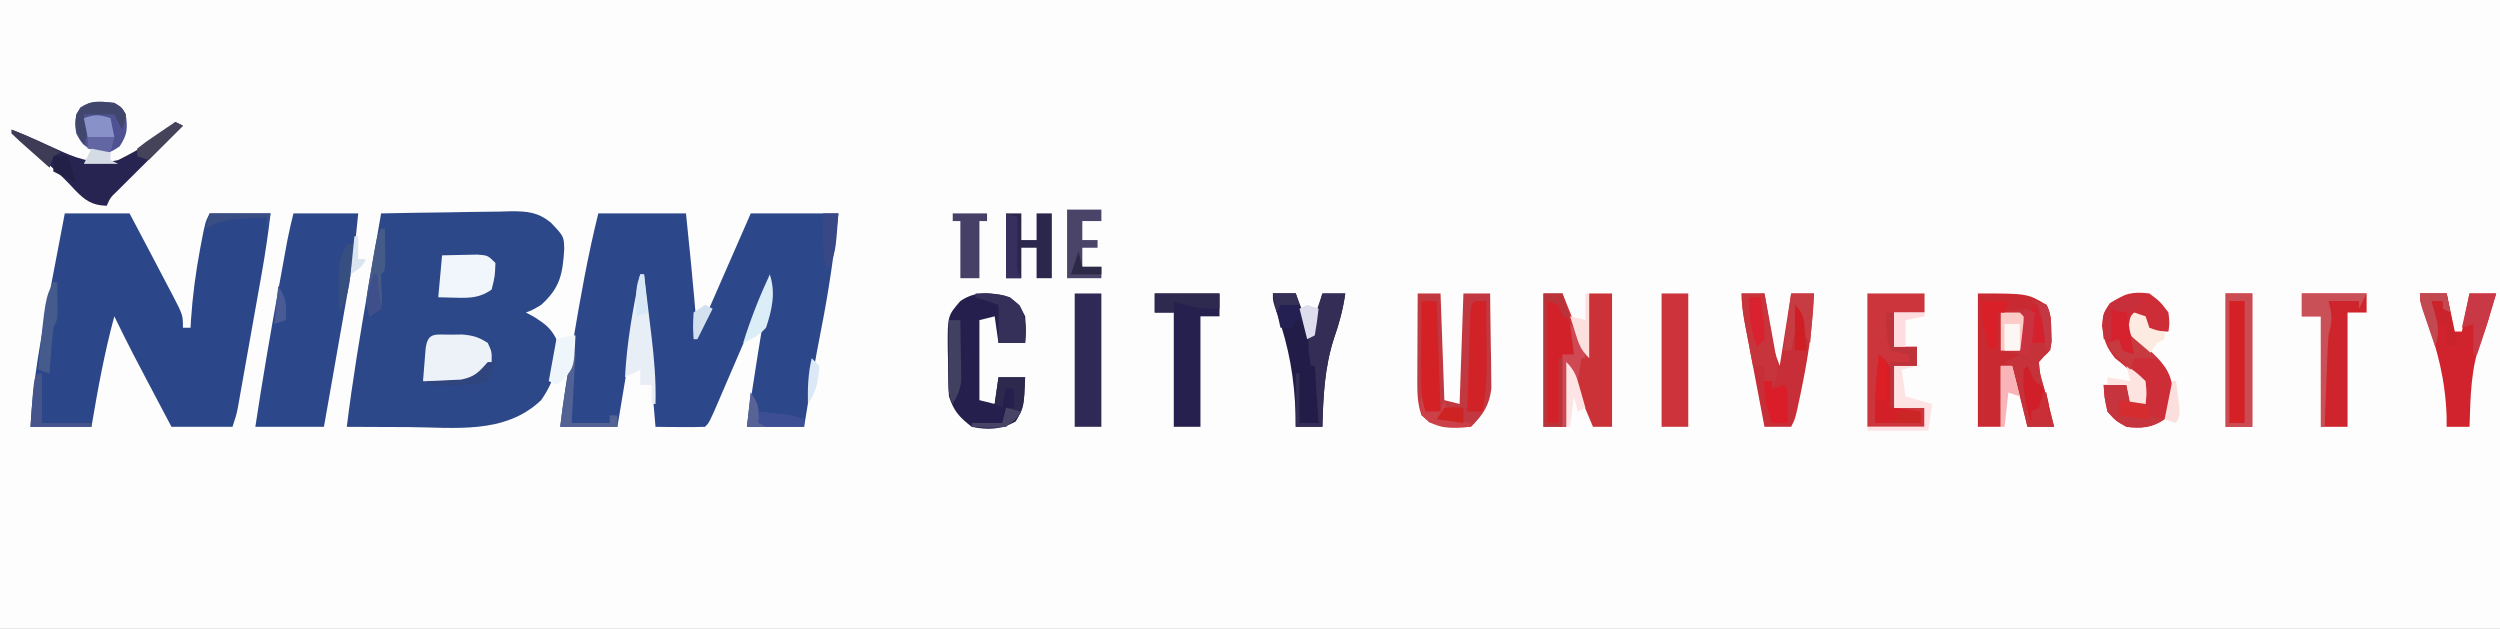 <?xml version="1.0" encoding="UTF-8"?>
<svg version="1.1" xmlns="http://www.w3.org/2000/svg" width="656" height="165">
<rect width="100%" height="100%" fill="#808080" stroke="none"/>
<path d="M0 0 C216.48 0 432.96 0 656 0 C656 54.45 656 108.9 656 165 C439.52 165 223.04 165 0 165 C0 110.55 0 56.1 0 0 Z " fill="#FEFDFD" transform="translate(0,0)"/>
<path d="M0 0 C7.59 0 15.18 0 23 0 C23.309 3.053 23.619 6.105 23.938 9.25 C24.033 10.185 24.128 11.12 24.226 12.083 C24.894 18.719 25.446 25.351 26 32 C30.62 21.44 35.24 10.88 40 0 C47.59 0 55.18 0 63 0 C61.941 10.153 60.516 20.069 58.541 30.082 C56.843 38.692 55.396 47.336 54 56 C49.05 56 44.1 56 39 56 C40.733 43.288 42.858 30.649 45 18 C44.521 19.116 44.041 20.231 43.547 21.381 C41.773 25.506 39.997 29.63 38.219 33.753 C37.449 35.541 36.68 37.328 35.911 39.116 C34.809 41.681 33.704 44.245 32.598 46.809 C32.253 47.613 31.908 48.417 31.553 49.245 C29.114 54.886 29.114 54.886 28 56 C25.814 56.073 23.625 56.084 21.438 56.062 C19.641 56.049 19.641 56.049 17.809 56.035 C16.882 56.024 15.955 56.012 15 56 C14.914 54.981 14.829 53.961 14.74 52.911 C14.422 49.135 14.099 45.359 13.773 41.583 C13.633 39.948 13.494 38.313 13.357 36.677 C13.16 34.329 12.957 31.981 12.754 29.633 C12.693 28.899 12.633 28.166 12.571 27.41 C12.278 23.58 12.278 23.58 11 20 C9.02 31.88 7.04 43.76 5 56 C0.05 56 -4.9 56 -10 56 C-9.237 49.464 -8.216 42.989 -7.125 36.5 C-6.948 35.444 -6.771 34.389 -6.588 33.301 C-4.699 22.114 -2.753 11.014 0 0 Z " fill="#2C488A" transform="translate(157,56)"/>
<path d="M0 0 C5.729 -0.124 11.457 -0.214 17.188 -0.275 C19.135 -0.3 21.083 -0.334 23.03 -0.377 C25.836 -0.438 28.64 -0.466 31.445 -0.488 C32.311 -0.514 33.177 -0.54 34.069 -0.566 C38.356 -0.568 41.133 -0.346 44.535 2.406 C47.978 6.029 47.978 6.029 48.055 9.391 C47.64 15.984 46.951 19.509 42 24 C39.688 25.375 39.688 25.375 38 26 C38.763 26.413 39.526 26.825 40.312 27.25 C43.098 29.064 44.488 30.056 46 33 C46.736 39.305 45.602 43.754 42 49 C32.412 58.109 19.248 56.132 6.938 56.062 C5.389 56.057 3.84 56.053 2.291 56.049 C-1.473 56.038 -5.236 56.021 -9 56 C-7.502 43.786 -5.476 31.685 -3.375 19.562 C-3.047 17.656 -2.718 15.749 -2.391 13.842 C-1.597 9.227 -0.799 4.614 0 0 Z " fill="#2C4889" transform="translate(100,56)"/>
<path d="M0 0 C5.61 0 11.22 0 17 0 C18.584 2.999 20.168 6 21.75 9 C22.193 9.839 22.637 10.678 23.094 11.543 C24.402 14.025 25.702 16.512 27 19 C27.403 19.761 27.806 20.521 28.221 21.305 C31 26.657 31 26.657 31 30 C31.66 30 32.32 30 33 30 C33.037 29.319 33.075 28.639 33.113 27.938 C33.539 21.662 34.339 15.55 35.5 9.375 C35.631 8.676 35.761 7.978 35.896 7.258 C36.865 2.271 36.865 2.271 38 0 C43.28 0 48.56 0 54 0 C53.37 5.309 52.604 10.569 51.66 15.832 C51.47 16.908 51.47 16.908 51.275 18.006 C50.873 20.275 50.468 22.544 50.062 24.812 C49.795 26.321 49.527 27.829 49.26 29.338 C48.625 32.918 47.985 36.497 47.344 40.076 C47.026 41.857 46.712 43.638 46.398 45.419 C46.224 46.399 46.05 47.378 45.871 48.387 C45.725 49.218 45.578 50.049 45.427 50.905 C45 53 45 53 44 56 C38.72 56 33.44 56 28 56 C17.043 35.277 17.043 35.277 13 27 C10.394 36.592 8.658 46.208 7 56 C1.72 56 -3.56 56 -9 56 C-8.422 44 -6.202 32.465 -3.938 20.688 C-3.556 18.675 -3.175 16.663 -2.795 14.65 C-1.871 9.766 -0.938 4.882 0 0 Z " fill="#2B4789" transform="translate(17,56)"/>
<path d="M0 0 C5.61 0 11.22 0 17 0 C16.367 7.091 15.399 14.032 14.152 21.039 C13.976 22.046 13.8 23.053 13.619 24.09 C13.062 27.269 12.5 30.447 11.938 33.625 C11.556 35.796 11.175 37.966 10.795 40.137 C9.867 45.425 8.935 50.713 8 56 C2.06 56 -3.88 56 -10 56 C-8.157 43.815 -6.08 31.686 -3.875 19.562 C-3.741 18.824 -3.607 18.085 -3.469 17.324 C-3.083 15.196 -2.694 13.069 -2.305 10.941 C-2.078 9.701 -1.851 8.46 -1.617 7.182 C-1.15 4.773 -0.595 2.381 0 0 Z " fill="#2C478A" transform="translate(77,56)"/>
<path d="M0 0 C13 0 13 0 18 3 C19.227 5.454 19.202 7.2 19.25 9.938 C19.276 10.813 19.302 11.688 19.328 12.59 C19 15 19 15 17.406 16.414 C16.942 16.937 16.478 17.461 16 18 C16.263 21.101 16.263 21.101 17.25 24.438 C17.691 26.137 17.691 26.137 18.141 27.871 C18.424 28.904 18.708 29.936 19 31 C19.337 32.332 19.672 33.665 20 35 C17.69 35 15.38 35 13 35 C11.68 29.72 10.36 24.44 9 19 C8.01 19 7.02 19 6 19 C6 24.28 6 29.56 6 35 C4.02 35 2.04 35 0 35 C0 23.45 0 11.9 0 0 Z " fill="#C92A32" transform="translate(519,77)"/>
<path d="M0 0 C1.65 0 3.3 0 5 0 C6.98 4.95 8.96 9.9 11 15 C11.33 10.05 11.66 5.1 12 0 C13.98 0 15.96 0 18 0 C18 11.55 18 23.1 18 35 C16.35 35 14.7 35 13 35 C12.186 33.063 11.374 31.125 10.562 29.188 C10.11 28.109 9.658 27.03 9.191 25.918 C8.396 23.97 7.665 21.996 7 20 C6.67 24.95 6.34 29.9 6 35 C4.02 35 2.04 35 0 35 C0 23.45 0 11.9 0 0 Z " fill="#CB3237" transform="translate(405,77)"/>
<path d="M0 0 C1.98 0 3.96 0 6 0 C6.33 9.24 6.66 18.48 7 28 C8.32 28.33 9.64 28.66 11 29 C11.33 19.43 11.66 9.86 12 0 C14.31 0 16.62 0 19 0 C19.087 4.562 19.14 9.125 19.188 13.688 C19.213 14.981 19.238 16.275 19.264 17.607 C19.273 18.855 19.283 20.102 19.293 21.387 C19.309 22.534 19.324 23.68 19.341 24.862 C18.857 29.319 17.124 31.876 14 35 C8.712 35.433 5.272 35.495 1 32 C-0.139 28.582 -0.113 25.965 -0.098 22.363 C-0.094 21.065 -0.091 19.766 -0.088 18.428 C-0.08 17.056 -0.071 15.684 -0.062 14.312 C-0.057 12.929 -0.053 11.546 -0.049 10.162 C-0.037 6.775 -0.021 3.387 0 0 Z " fill="#C23840" transform="translate(372,77)"/>
<path d="M0 0 C2.562 2.125 2.562 2.125 4 5 C4.25 8.812 4.25 8.812 4 12 C1.69 12 -0.62 12 -3 12 C-3.33 9.69 -3.66 7.38 -4 5 C-5.32 5.33 -6.64 5.66 -8 6 C-8 12.93 -8 19.86 -8 27 C-6.68 27.33 -5.36 27.66 -4 28 C-3.67 25.69 -3.34 23.38 -3 21 C-0.69 21 1.62 21 4 21 C3.664 28.866 3.664 28.866 1.5 32.562 C-2.287 34.74 -5.746 34.895 -10 34 C-13.282 31.47 -14.692 29.923 -16 26 C-16.253 22.713 -16.231 19.421 -16.25 16.125 C-16.271 15.227 -16.291 14.328 -16.312 13.402 C-16.363 4.863 -16.363 4.863 -13 1 C-8.867 -1.854 -4.667 -1.31 0 0 Z " fill="#241F4D" transform="translate(265,78)"/>
<path d="M0 0 C2.875 2.188 2.875 2.188 5 5 C5.312 7.812 5.312 7.812 5 10 C3.35 10 1.7 10 0 10 C-0.66 8.68 -1.32 7.36 -2 6 C-2.66 6 -3.32 6 -4 6 C-4.372 8.321 -4.372 8.321 -4 11 C-2.068 13.236 -2.068 13.236 0.438 15.25 C4.463 19.042 6.022 21.446 6.293 26.957 C5.953 29.329 5.236 30.955 4 33 C0.777 35.302 -2.12 35.475 -6 35 C-8.812 33.438 -8.812 33.438 -11 31 C-11.812 27.25 -11.812 27.25 -12 24 C-10.02 24 -8.04 24 -6 24 C-5.67 25.65 -5.34 27.3 -5 29 C-3.68 29 -2.36 29 -1 29 C-2.202 22.869 -3.951 20.916 -9 17 C-11.383 13.982 -11.965 12.283 -12.438 8.438 C-12 5 -12 5 -10.125 2.625 C-6.619 -0.056 -4.426 -0.521 0 0 Z " fill="#CD2D37" transform="translate(564,77)"/>
<path d="M0 0 C1.98 0 3.96 0 6 0 C6.205 1.204 6.41 2.408 6.621 3.648 C6.893 5.224 7.165 6.8 7.438 8.375 C7.572 9.169 7.707 9.963 7.846 10.781 C8.514 15.014 8.514 15.014 10 19 C10.99 12.73 11.98 6.46 13 0 C14.98 0 16.96 0 19 0 C18.705 8.074 17.594 15.779 16 23.688 C15.822 24.573 15.644 25.458 15.46 26.37 C14.143 32.714 14.143 32.714 13 35 C10.69 35 8.38 35 6 35 C5.142 30.498 4.288 25.996 3.437 21.493 C3.146 19.961 2.855 18.43 2.563 16.898 C2.144 14.697 1.728 12.495 1.312 10.293 C1.116 9.266 1.116 9.266 0.915 8.219 C0.391 5.425 0 2.851 0 0 Z " fill="#C72E37" transform="translate(457,77)"/>
<path d="M0 0 C4.95 0 9.9 0 15 0 C15 1.65 15 3.3 15 5 C12.36 5 9.72 5 7 5 C7 7.97 7 10.94 7 14 C8.98 14 10.96 14 13 14 C13 15.65 13 17.3 13 19 C11.02 19 9.04 19 7 19 C7 22.63 7 26.26 7 30 C9.64 30 12.28 30 15 30 C15 31.65 15 33.3 15 35 C10.05 35 5.1 35 0 35 C0 23.45 0 11.9 0 0 Z " fill="#CD353D" transform="translate(490,77)"/>
<path d="M0 0 C1.98 0 3.96 0 6 0 C6.48 1.271 6.959 2.541 7.438 3.812 C7.838 4.874 7.838 4.874 8.246 5.957 C8.862 7.627 9.437 9.312 10 11 C10.99 7.37 11.98 3.74 13 0 C14.98 0 16.96 0 19 0 C18.405 4.178 17.404 7.902 16 11.875 C13.552 19.546 13.205 27.015 13 35 C10.69 35 8.38 35 6 35 C5.986 33.958 5.972 32.917 5.957 31.844 C5.687 22.308 4.218 14.098 1.059 5.098 C0 2 0 2 0 0 Z " fill="#221D48" transform="translate(334,77)"/>
<path d="M0 0 C2.31 0 4.62 0 7 0 C7.66 3.3 8.32 6.6 9 10 C9.66 10 10.32 10 11 10 C11.66 6.7 12.32 3.4 13 0 C15.31 0 17.62 0 20 0 C19.564 1.48 19.126 2.959 18.688 4.438 C18.416 5.362 18.144 6.286 17.863 7.238 C17.351 8.878 16.799 10.508 16.168 12.105 C13.268 19.491 13.279 27.161 13 35 C11.02 35 9.04 35 7 35 C6.997 34.126 6.995 33.252 6.992 32.352 C6.689 22.71 4.575 14.651 1.277 5.605 C0 2 0 2 0 0 Z " fill="#D0232D" transform="translate(635,77)"/>
<path d="M0 0 C5.61 0 11.22 0 17 0 C17 1.65 17 3.3 17 5 C15.35 5 13.7 5 12 5 C12 14.9 12 24.8 12 35 C9.69 35 7.38 35 5 35 C5 25.43 5 15.86 5 6 C3.35 6 1.7 6 0 6 C0 4.02 0 2.04 0 0 Z " fill="#CE242B" transform="translate(604,77)"/>
<path d="M0 0 C5.61 0 11.22 0 17 0 C17 1.98 17 3.96 17 6 C15.35 6 13.7 6 12 6 C12 15.57 12 25.14 12 35 C9.69 35 7.38 35 5 35 C5 25.1 5 15.2 5 5 C3.35 5 1.7 5 0 5 C0 3.35 0 1.7 0 0 Z " fill="#26204E" transform="translate(303,77)"/>
<path d="M0 0 C1.938 0.375 1.938 0.375 4 1 C5.227 3.454 5.202 5.2 5.25 7.938 C5.289 9.25 5.289 9.25 5.328 10.59 C5 13 5 13 3.406 14.414 C2.942 14.937 2.478 15.461 2 16 C2.263 19.101 2.263 19.101 3.25 22.438 C3.544 23.571 3.838 24.704 4.141 25.871 C4.566 27.42 4.566 27.42 5 29 C5.337 30.332 5.672 31.665 6 33 C3.69 33 1.38 33 -1 33 C-1.266 31.857 -1.531 30.713 -1.805 29.535 C-2.161 28.044 -2.518 26.553 -2.875 25.062 C-3.049 24.308 -3.223 23.553 -3.402 22.775 C-3.872 20.834 -4.43 18.915 -5 17 C-5.66 16.67 -6.32 16.34 -7 16 C-5.68 15.34 -4.36 14.68 -3 14 C-4.65 13.67 -6.3 13.34 -8 13 C-8 9.7 -8 6.4 -8 3 C-1.25 1.875 -1.25 1.875 1 3 C0.67 5.64 0.34 8.28 0 11 C1.32 11 2.64 11 4 11 C3.505 9.639 3.505 9.639 3 8.25 C2 5 2 5 2 1 C1.34 0.67 0.68 0.34 0 0 Z " fill="#C53239" transform="translate(533,79)"/>
<path d="M0 0 C2.31 0 4.62 0 7 0 C7 11.55 7 23.1 7 35 C4.69 35 2.38 35 0 35 C0 23.45 0 11.9 0 0 Z " fill="#CC333A" transform="translate(436,77)"/>
<path d="M0 0 C2.31 0 4.62 0 7 0 C7 11.55 7 23.1 7 35 C4.69 35 2.38 35 0 35 C0 23.45 0 11.9 0 0 Z " fill="#D52025" transform="translate(584,77)"/>
<path d="M0 0 C2.31 0 4.62 0 7 0 C7 11.55 7 23.1 7 35 C4.69 35 2.38 35 0 35 C0 23.45 0 11.9 0 0 Z " fill="#2F2A55" transform="translate(282,77)"/>
<path d="M0 0 C0.66 0.33 1.32 0.66 2 1 C1.145 1.848 1.145 1.848 0.272 2.712 C-2.301 5.264 -4.869 7.819 -7.438 10.375 C-8.335 11.264 -9.233 12.154 -10.158 13.07 C-11.012 13.921 -11.866 14.772 -12.746 15.648 C-13.537 16.434 -14.328 17.219 -15.142 18.029 C-17.054 19.867 -17.054 19.867 -18 22 C-21.895 21.882 -23.698 20.556 -26.312 17.875 C-26.904 17.246 -27.496 16.617 -28.105 15.969 C-30.023 13.976 -32.027 12.177 -34.125 10.375 C-37.227 7.701 -40.15 4.939 -43 2 C-38.424 3.789 -33.983 5.82 -29.523 7.879 C-24.639 10.049 -20.274 11.174 -15 10 C-9.87 7.475 -4.049 4.049 0 0 Z " fill="#272451" transform="translate(46,32)"/>
<path d="M0 0 C1.448 -0.021 1.448 -0.021 2.926 -0.043 C5.74 0.192 7.346 0.637 9.688 2.188 C10.75 4.5 10.75 4.5 10.688 7.188 C9.043 10.034 8.563 10.847 5.688 12.188 C1.323 12.61 -2.942 12.475 -7.312 12.188 C-7.172 10.375 -7.025 8.562 -6.875 6.75 C-6.794 5.741 -6.713 4.731 -6.629 3.691 C-6.065 -0.775 -4.078 0.027 0 0 Z " fill="#ECF2F8" transform="translate(118.312,87.812)"/>
<path d="M0 0 C1.98 0 3.96 0 6 0 C6.506 2.707 7.005 5.416 7.5 8.125 C7.643 8.886 7.786 9.646 7.934 10.43 C9.888 21.224 9.888 21.224 8 25 C8.99 24.67 9.98 24.34 11 24 C12 25 12 25 12.098 27.066 C12.086 27.89 12.074 28.714 12.062 29.562 C12.053 30.389 12.044 31.215 12.035 32.066 C12.024 32.704 12.012 33.343 12 34 C10.68 34 9.36 34 8 34 C5.896 28.871 5.782 24.439 6 19 C5.01 19 4.02 19 3 19 C2.497 16.396 1.997 13.792 1.5 11.188 C1.357 10.45 1.214 9.712 1.066 8.951 C0.491 5.922 0 3.091 0 0 Z " fill="#C7343B" transform="translate(457,77)"/>
<path d="M0 0 C1.958 -0.054 3.916 -0.093 5.875 -0.125 C7.511 -0.16 7.511 -0.16 9.18 -0.195 C12 0 12 0 14 2 C13.875 5.5 13.875 5.5 13 9 C9.965 11.129 7.386 11.221 3.75 11.125 C2.183 11.084 0.615 11.043 -1 11 C-0.67 7.37 -0.34 3.74 0 0 Z " fill="#F0F6FB" transform="translate(116,67)"/>
<path d="M0 0 C1.32 0 2.64 0 4 0 C4 2.31 4 4.62 4 7 C5.32 7 6.64 7 8 7 C8 4.69 8 2.38 8 0 C9.32 0 10.64 0 12 0 C12 5.61 12 11.22 12 17 C10.68 17 9.36 17 8 17 C8 14.36 8 11.72 8 9 C6.68 9 5.36 9 4 9 C4 11.64 4 14.28 4 17 C2.68 17 1.36 17 0 17 C0 11.39 0 5.78 0 0 Z " fill="#2A264C" transform="translate(264,56)"/>
<path d="M0 0 C1.98 0 3.96 0 6 0 C5.405 4.178 4.404 7.902 3 11.875 C0.552 19.546 0.205 27.015 0 35 C-2.31 35 -4.62 35 -7 35 C-7 30.38 -7 25.76 -7 21 C-6.67 21 -6.34 21 -6 21 C-6 25.29 -6 29.58 -6 34 C-4.35 34 -2.7 34 -1 34 C-1.33 29.05 -1.66 24.1 -2 19 C-2.33 19 -2.66 19 -3 19 C-4.019 13.906 -3.943 10.806 -2 6 C-1.629 4.886 -1.258 3.772 -0.875 2.625 C-0.442 1.326 -0.442 1.326 0 0 Z " fill="#342D56" transform="translate(347,77)"/>
<path d="M0 0 C1.938 1.125 1.938 1.125 3 3 C3.544 6.653 3.438 8.343 1.375 11.438 C-1 13 -1 13 -4.062 13 C-7.423 11.856 -8.425 11.151 -10 8 C-10.416 5.155 -10.397 3.677 -8.938 1.188 C-5.906 -0.67 -3.466 -0.371 0 0 Z " fill="#4E5292" transform="translate(30,27)"/>
<path d="M0 0 C1.32 0.33 2.64 0.66 4 1 C5.047 2.926 5.047 2.926 5.75 5.312 C5.992 6.092 6.235 6.872 6.484 7.676 C7 10 7 10 7 14 C6.01 14.33 5.02 14.66 4 15 C3.67 20.61 3.34 26.22 3 32 C2.01 32 1.02 32 0 32 C0 21.44 0 10.88 0 0 Z " fill="#D22129" transform="translate(406,79)"/>
<path d="M0 0 C0.33 0 0.66 0 1 0 C1.508 4.166 2.005 8.333 2.5 12.5 C2.643 13.673 2.786 14.846 2.934 16.055 C3.645 22.082 4.18 27.931 4 34 C3.67 34 3.34 34 3 34 C3 32.35 3 30.7 3 29 C2.01 29 1.02 29 0 29 C0 27.68 0 26.36 0 25 C-1.98 25.99 -1.98 25.99 -4 27 C-3.501 17.767 -1.958 9.015 0 0 Z " fill="#E8EEF6" transform="translate(168,72)"/>
<path d="M0 0 C1.65 0 3.3 0 5 0 C5.66 2.31 6.32 4.62 7 7 C5 6 5 6 4 3 C3.01 2.67 2.02 2.34 1 2 C1 12.56 1 23.12 1 34 C1.99 34 2.98 34 4 34 C4 28.39 4 22.78 4 17 C5.32 16.67 6.64 16.34 8 16 C7.67 13.36 7.34 10.72 7 8 C9.503 10.938 10.469 13.179 11 17 C10.67 17 10.34 17 10 17 C9.67 18.98 9.34 20.96 9 23 C8.34 22.01 7.68 21.02 7 20 C6.67 24.95 6.34 29.9 6 35 C4.02 35 2.04 35 0 35 C0 23.45 0 11.9 0 0 Z " fill="#B93339" transform="translate(405,77)"/>
<path d="M0 0 C2.31 0 4.62 0 7 0 C7 11.55 7 23.1 7 35 C4.69 35 2.38 35 0 35 C0 23.45 0 11.9 0 0 Z M1 2 C1 12.56 1 23.12 1 34 C2.32 34 3.64 34 5 34 C5 23.44 5 12.88 5 2 C3.68 2 2.36 2 1 2 Z " fill="#CA4C52" transform="translate(584,77)"/>
<path d="M0 0 C1.32 0 2.64 0 4 0 C4.33 9.57 4.66 19.14 5 29 C3.68 29 2.36 29 1 29 C-0.011 25.656 -0.115 22.625 -0.098 19.141 C-0.094 18.026 -0.091 16.911 -0.088 15.762 C-0.08 14.603 -0.071 13.444 -0.062 12.25 C-0.058 11.076 -0.053 9.901 -0.049 8.691 C-0.037 5.794 -0.021 2.897 0 0 Z " fill="#D42125" transform="translate(373,79)"/>
<path d="M0 0 C0.99 0 1.98 0 3 0 C3.029 3.708 3.047 7.417 3.062 11.125 C3.071 12.172 3.079 13.218 3.088 14.297 C3.104 19.309 3.082 24.077 2 29 C0.68 29 -0.64 29 -2 29 C-1.882 25.03 -1.758 21.061 -1.628 17.092 C-1.584 15.741 -1.543 14.39 -1.503 13.038 C-1.445 11.1 -1.381 9.161 -1.316 7.223 C-1.28 6.055 -1.243 4.887 -1.205 3.684 C-1 1 -1 1 0 0 Z " fill="#D02227" transform="translate(387,79)"/>
<path d="M0 0 C2.97 0 5.94 0 9 0 C9 0.99 9 1.98 9 3 C7.35 3 5.7 3 4 3 C4 4.65 4 6.3 4 8 C5.32 8 6.64 8 8 8 C8 8.66 8 9.32 8 10 C6.68 10 5.36 10 4 10 C4 11.65 4 13.3 4 15 C5.65 15 7.3 15 9 15 C9 15.99 9 16.98 9 18 C6.03 18 3.06 18 0 18 C0 12.06 0 6.12 0 0 Z " fill="#494468" transform="translate(280,55)"/>
<path d="M0 0 C5.61 0 11.22 0 17 0 C16.34 1.32 15.68 2.64 15 4 C15 3.34 15 2.68 15 2 C12.36 2 9.72 2 7 2 C7.186 2.743 7.371 3.485 7.562 4.25 C8.015 7.095 7.684 8.274 7 11 C6.855 12.878 6.754 14.759 6.684 16.641 C6.642 17.711 6.6 18.78 6.557 19.883 C6.517 20.994 6.478 22.105 6.438 23.25 C6.394 24.377 6.351 25.503 6.307 26.664 C6.201 29.443 6.099 32.221 6 35 C5.67 35 5.34 35 5 35 C5 25.43 5 15.86 5 6 C3.35 6 1.7 6 0 6 C0 4.02 0 2.04 0 0 Z " fill="#CA5057" transform="translate(604,77)"/>
<path d="M0 0 C2.97 0 5.94 0 9 0 C9 0.66 9 1.32 9 2 C8.34 2 7.68 2 7 2 C7 6.95 7 11.9 7 17 C5.35 17 3.7 17 2 17 C2 12.05 2 7.1 2 2 C1.34 2 0.68 2 0 2 C0 1.34 0 0.68 0 0 Z " fill="#464066" transform="translate(250,56)"/>
<path d="M0 0 C2.315 1.818 2.954 2.756 3.512 5.699 C3.599 7.178 3.599 7.178 3.688 8.688 C3.753 9.681 3.819 10.675 3.887 11.699 C3.924 12.458 3.961 13.218 4 14 C6.31 14.33 8.62 14.66 11 15 C11 15.99 11 16.98 11 18 C7.04 18 3.08 18 -1 18 C-1.097 11.885 -0.77 6.067 0 0 Z " fill="#D31F28" transform="translate(493,93)"/>
<path d="M0 0 C8.021 0.189 8.021 0.189 11.562 3.125 C13.313 6.627 13.303 9.134 13 13 C10.69 13 8.38 13 6 13 C6 9.7 6 6.4 6 3 C4.02 2.34 2.04 1.68 0 1 C0 0.67 0 0.34 0 0 Z " fill="#343059" transform="translate(256,77)"/>
<path d="M0 0 C2.31 0 4.62 0 7 0 C7.99 4.62 8.98 9.24 10 14 C9.01 14 8.02 14 7 14 C7 12.02 7 10.04 7 8 C6.34 8 5.68 8 5 8 C5 9.98 5 11.96 5 14 C2.99 10.985 2.274 8.785 1.375 5.312 C1.115 4.319 0.854 3.325 0.586 2.301 C0.393 1.542 0.199 0.782 0 0 Z " fill="#CB232C" transform="translate(635,77)"/>
<path d="M0 0 C1.98 0 3.96 0 6 0 C4.68 0.33 3.36 0.66 2 1 C2.33 3.31 2.66 5.62 3 8 C5.31 8.66 7.62 9.32 10 10 C9.67 12.31 9.34 14.62 9 17 C3.72 17 -1.56 17 -7 17 C-7 16.67 -7 16.34 -7 16 C-2.05 16 2.9 16 8 16 C8 14.35 8 12.7 8 11 C5.36 11 2.72 11 0 11 C0 7.37 0 3.74 0 0 Z " fill="#FDE3E4" transform="translate(497,96)"/>
<path d="M0 0 C2.31 0 4.62 0 7 0 C6.664 7.866 6.664 7.866 4.5 11.562 C0.756 13.715 -2.78 13.325 -7 13 C-7 12.67 -7 12.34 -7 12 C-4.36 12 -1.72 12 1 12 C1.33 10.68 1.66 9.36 2 8 C2.66 8 3.32 8 4 8 C4 6.35 4 4.7 4 3 C3.34 3 2.68 3 2 3 C1.67 4.65 1.34 6.3 1 8 C0.34 7.67 -0.32 7.34 -1 7 C-0.67 4.69 -0.34 2.38 0 0 Z " fill="#2C284E" transform="translate(262,99)"/>
<path d="M0 0 C1.65 0 3.3 0 5 0 C7 2 7 2 7.25 5 C7 8 7 8 5 10 C3.35 10 1.7 10 0 10 C0 6.7 0 3.4 0 0 Z " fill="#FDCBC7" transform="translate(525,82)"/>
<path d="M0 0 C5.61 0 11.22 0 17 0 C17 1.32 17 2.64 17 4 C12.532 4.213 9.177 3.591 5 2 C5 2.99 5 3.98 5 5 C3.35 5 1.7 5 0 5 C0 3.35 0 1.7 0 0 Z " fill="#2E294F" transform="translate(303,77)"/>
<path d="M0 0 C1.98 0 3.96 0 6 0 C6.33 1.65 6.66 3.3 7 5 C6.01 5 5.02 5 4 5 C4 5.66 4 6.32 4 7 C5.237 7.144 6.475 7.289 7.75 7.438 C10.565 7.787 13.27 8.204 16 9 C12.584 11.102 9.978 11.487 6 11 C3.188 9.438 3.188 9.438 1 7 C0.188 3.25 0.188 3.25 0 0 Z " fill="#C6343E" transform="translate(552,101)"/>
<path d="M0 0 C2.31 0 4.62 0 7 0 C5.411 5.361 3.81 10.708 2 16 C1.67 16 1.34 16 1 16 C1 13.36 1 10.72 1 8 C0.01 8.33 -0.98 8.66 -2 9 C-1.34 6.03 -0.68 3.06 0 0 Z " fill="#C83945" transform="translate(648,77)"/>
<path d="M0 0 C0.268 0.598 0.536 1.196 0.812 1.812 C1.835 4.034 1.835 4.034 3.562 5.25 C5.93 8.133 5.7 11.342 6 15 C4.35 15 2.7 15 1 15 C-0.585 10.147 -1.31 6.174 -1 1 C-0.67 0.67 -0.34 0.34 0 0 Z " fill="#D01F29" transform="translate(532,96)"/>
<path d="M0 0 C0.99 0 1.98 0 3 0 C3.054 2.917 3.094 5.833 3.125 8.75 C3.15 9.988 3.15 9.988 3.176 11.25 C3.182 12.049 3.189 12.848 3.195 13.672 C3.206 14.405 3.216 15.138 3.227 15.894 C2.968 18.299 2.192 19.913 1 22 C-0.2 19.599 -0.115 18.106 -0.098 15.43 C-0.094 14.534 -0.091 13.638 -0.088 12.715 C-0.08 11.778 -0.071 10.841 -0.062 9.875 C-0.058 8.93 -0.053 7.985 -0.049 7.012 C-0.037 4.674 -0.021 2.337 0 0 Z " fill="#414061" transform="translate(249,84)"/>
<path d="M0 0 C1.98 0 3.96 0 6 0 C5.67 4.29 5.34 8.58 5 13 C2.435 10.435 2.46 8.523 2 5 C1.34 8.3 0.68 11.6 0 15 C-0.66 15 -1.32 15 -2 15 C-1.34 10.05 -0.68 5.1 0 0 Z " fill="#C73C43" transform="translate(470,77)"/>
<path d="M0 0 C2 3 2 3 2 5 C2.615 5.061 3.23 5.121 3.863 5.184 C5.076 5.309 5.076 5.309 6.312 5.438 C7.113 5.519 7.914 5.6 8.738 5.684 C11 6 11 6 14 7 C14 7.66 14 8.32 14 9 C9.05 9 4.1 9 -1 9 C-0.67 6.03 -0.34 3.06 0 0 Z " fill="#3E4E95" transform="translate(197,103)"/>
<path d="M0 0 C0.66 0 1.32 0 2 0 C2 2.97 2 5.94 2 9 C3.98 9 5.96 9 8 9 C8 10.65 8 12.3 8 14 C6.02 14 4.04 14 2 14 C2 17.63 2 21.26 2 25 C1.67 25 1.34 25 1 25 C1 21.04 1 17.08 1 13 C2.65 13 4.3 13 6 13 C6 12.34 6 11.68 6 11 C4.35 10.67 2.7 10.34 1 10 C-0.158 6.527 -0.069 3.639 0 0 Z " fill="#BE323A" transform="translate(495,82)"/>
<path d="M0 0 C0.66 0 1.32 0 2 0 C2 0.66 2 1.32 2 2 C2.99 1.67 3.98 1.34 5 1 C6 2 6 2 6.098 4.066 C6.086 4.89 6.074 5.714 6.062 6.562 C6.053 7.389 6.044 8.215 6.035 9.066 C6.018 10.024 6.018 10.024 6 11 C4.68 11 3.36 11 2 11 C0.577 7.177 -0.24 4.087 0 0 Z " fill="#DA1D28" transform="translate(463,100)"/>
<path d="M0 0 C0.33 0 0.66 0 1 0 C1.027 1.625 1.046 3.25 1.062 4.875 C1.074 5.78 1.086 6.685 1.098 7.617 C1 10 1 10 0 12 C-0.229 14.037 -0.41 16.08 -0.562 18.125 C-0.646 19.221 -0.73 20.316 -0.816 21.445 C-0.877 22.288 -0.938 23.131 -1 24 C-1.99 23.67 -2.98 23.34 -4 23 C-2.125 4.25 -2.125 4.25 0 0 Z " fill="#455B8C" transform="translate(14,74)"/>
<path d="M0 0 C1.98 0 3.96 0 6 0 C6.66 2.31 7.32 4.62 8 7 C7.34 7 6.68 7 6 7 C5.67 7.66 5.34 8.32 5 9 C4.01 9 3.02 9 2 9 C1.34 6.03 0.68 3.06 0 0 Z " fill="#242051" transform="translate(334,77)"/>
<path d="M0 0 C0.33 0 0.66 0 1 0 C0.67 5.94 0.34 11.88 0 18 C3.3 18 6.6 18 10 18 C10 17.34 10 16.68 10 16 C10.66 16 11.32 16 12 16 C12 16.99 12 17.98 12 19 C7.05 19 2.1 19 -3 19 C-2.276 12.608 -1.197 6.32 0 0 Z " fill="#536295" transform="translate(150,93)"/>
<path d="M0 0 C2.503 2.938 3.469 5.179 4 9 C3.67 9 3.34 9 3 9 C2.67 10.98 2.34 12.96 2 15 C1.34 14.01 0.68 13.02 0 12 C-0.33 16.95 -0.66 21.9 -1 27 C-1.33 27 -1.66 27 -2 27 C-2 20.73 -2 14.46 -2 8 C-1.01 8 -0.02 8 1 8 C0.67 5.36 0.34 2.72 0 0 Z " fill="#CF4954" transform="translate(412,85)"/>
<path d="M0 0 C1.98 0.495 1.98 0.495 4 1 C4.66 4.63 5.32 8.26 6 12 C4.68 11.67 3.36 11.34 2 11 C1.67 10.34 1.34 9.68 1 9 C0.34 8.67 -0.32 8.34 -1 8 C-0.67 5.36 -0.34 2.72 0 0 Z " fill="#D5222E" transform="translate(554,81)"/>
<path d="M0 0 C0.33 0 0.66 0 1 0 C1.027 1.812 1.046 3.625 1.062 5.438 C1.074 6.447 1.086 7.456 1.098 8.496 C1 11 1 11 0 12 C0.009 14.297 0.133 16.578 0.258 18.871 C0.173 19.574 0.088 20.276 0 21 C-0.99 21.66 -1.98 22.32 -3 23 C-4.019 19.942 -4.002 18.9 -3.477 15.84 C-3.342 15.046 -3.208 14.253 -3.07 13.436 C-2.923 12.611 -2.776 11.787 -2.625 10.938 C-2.486 10.109 -2.347 9.281 -2.203 8.428 C-1.144 2.288 -1.144 2.288 0 0 Z " fill="#445B88" transform="translate(100,60)"/>
<path d="M0 0 C0.99 0.33 1.98 0.66 3 1 C2.988 1.987 2.977 2.975 2.965 3.992 C2.956 5.274 2.947 6.555 2.938 7.875 C2.926 9.151 2.914 10.427 2.902 11.742 C2.768 14.887 2.768 14.887 4 17 C2.68 17 1.36 17 0 17 C0 11.39 0 5.78 0 0 Z " fill="#37305F" transform="translate(264,56)"/>
<path d="M0 0 C0.99 0.33 1.98 0.66 3 1 C3.33 1.99 3.66 2.98 4 4 C6.015 4.733 6.015 4.733 8 5 C8 5.66 8 6.32 8 7 C7.01 7.495 7.01 7.495 6 8 C5.01 9.485 5.01 9.485 4 11 C-0.903 6.71 -0.903 6.71 -1.375 3.25 C-1 1 -1 1 0 0 Z " fill="#FDEBE2" transform="translate(560,82)"/>
<path d="M0 0 C2.31 0 4.62 0 7 0 C6.67 0.99 6.34 1.98 6 3 C5.34 3 4.68 3 4 3 C4 5.97 4 8.94 4 12 C3.01 12.495 3.01 12.495 2 13 C1.661 11.585 1.329 10.168 1 8.75 C0.814 7.961 0.629 7.172 0.438 6.359 C0 4 0 4 0 0 Z " fill="#D91F28" transform="translate(520,79)"/>
<path d="M0 0 C1.59 4.771 0.587 9.288 -1 14 C-2.912 16.09 -4.376 16.802 -7 18 C-5.064 11.795 -2.744 5.892 0 0 Z " fill="#DBEDF7" transform="translate(202,72)"/>
<path d="M0 0 C-0.35 8.193 -0.35 8.193 -3.062 11.562 C-3.702 12.037 -4.341 12.511 -5 13 C-5.66 12.67 -6.32 12.34 -7 12 C-6.34 8.37 -5.68 4.74 -5 1 C-1 0 -1 0 0 0 Z " fill="#EEF6FC" transform="translate(151,88)"/>
<path d="M0 0 C0.33 0 0.66 0 1 0 C1 4.29 1 8.58 1 13 C5.29 13 9.58 13 14 13 C14 13.33 14 13.66 14 14 C8.72 14 3.44 14 -2 14 C-1.125 1.125 -1.125 1.125 0 0 Z " fill="#45548B" transform="translate(10,98)"/>
<path d="M0 0 C2.5 1.625 2.5 1.625 5 4 C5.312 7.25 5.312 7.25 5 10 C3.68 10 2.36 10 1 10 C0.67 8.35 0.34 6.7 0 5 C-1.65 5 -3.3 5 -5 5 C-5 4.34 -5 3.68 -5 3 C-2.03 3.495 -2.03 3.495 1 4 C0.67 2.68 0.34 1.36 0 0 Z " fill="#FDE4E0" transform="translate(558,96)"/>
<path d="M0 0 C2 1.25 2 1.25 3 3 C2.688 5.188 2.688 5.188 2 7 C1.34 5.68 0.68 4.36 0 3 C-2.64 3 -5.28 3 -8 3 C-7.722 4.145 -7.722 4.145 -7.438 5.312 C-7 8 -7 8 -8 11 C-10.155 7.767 -10.469 6.748 -10 3 C-7.66 -0.992 -4.228 -0.453 0 0 Z " fill="#41466D" transform="translate(30,27)"/>
<path d="M0 0 C0.33 1.65 0.66 3.3 1 5 C-1.31 5 -3.62 5 -6 5 C-6.33 3.35 -6.66 1.7 -7 0 C-3.867 -1.044 -3.01 -0.934 0 0 Z " fill="#8992C8" transform="translate(29,31)"/>
<path d="M0 0 C2.31 1.98 4.62 3.96 7 6 C5 6 3 6 1 6 C0.67 6.99 0.34 7.98 0 9 C-4.875 4.25 -4.875 4.25 -6 2 C-5.01 1.67 -4.02 1.34 -3 1 C-2.67 1.99 -2.34 2.98 -2 4 C-1.01 4.33 -0.02 4.66 1 5 C0.67 3.35 0.34 1.7 0 0 Z " fill="#C73A3F" transform="translate(559,88)"/>
<path d="M0 0 C-0.33 0.99 -0.66 1.98 -1 3 C-5.75 4.125 -5.75 4.125 -8 3 C-8 5.64 -8 8.28 -8 11 C-8.66 11 -9.32 11 -10 11 C-10.483 4.724 -10.483 4.724 -8.375 1.562 C-5.397 -0.396 -3.496 -0.318 0 0 Z " fill="#C72F3A" transform="translate(562,78)"/>
<path d="M0 0 C0.33 0 0.66 0 1 0 C1 5.61 1 11.22 1 17 C-1.228 14.772 -1.692 13.342 -2.625 10.375 C-2.885 9.558 -3.146 8.74 -3.414 7.898 C-3.607 7.272 -3.801 6.645 -4 6 C-2.68 6.33 -1.36 6.66 0 7 C0 4.69 0 2.38 0 0 Z " fill="#FDE0DD" transform="translate(416,77)"/>
<path d="M0 0 C2.31 0 4.62 0 7 0 C7.33 1.65 7.66 3.3 8 5 C7.34 4.67 6.68 4.34 6 4 C6 3.34 6 2.68 6 2 C5.01 2 4.02 2 3 2 C3.351 3.237 3.701 4.475 4.062 5.75 C4.956 8.903 5.009 10.868 4 14 C3.33 12.043 2.664 10.084 2 8.125 C1.629 7.034 1.258 5.944 0.875 4.82 C0 2 0 2 0 0 Z " fill="#C2494F" transform="translate(635,77)"/>
<path d="M0 0 C2.349 2.349 2.731 3.957 3.625 7.125 C3.885 8.035 4.146 8.945 4.414 9.883 C4.704 10.931 4.704 10.931 5 12 C4.01 12.495 4.01 12.495 3 13 C2.67 11.68 2.34 10.36 2 9 C1.67 11.64 1.34 14.28 1 17 C0.67 17 0.34 17 0 17 C0 11.39 0 5.78 0 0 Z " fill="#FEE4E4" transform="translate(411,95)"/>
<path d="M0 0 C1.32 0 2.64 0 4 0 C3.221 10.558 3.221 10.558 1 15 C-0.001 11.689 -0.104 8.699 -0.062 5.25 C-0.053 4.265 -0.044 3.28 -0.035 2.266 C-0.024 1.518 -0.012 0.77 0 0 Z " fill="#384786" transform="translate(216,56)"/>
<path d="M0 0 C0.99 0 1.98 0 3 0 C3.66 2.64 4.32 5.28 5 8 C4.01 7.67 3.02 7.34 2 7 C1.67 9.97 1.34 12.94 1 16 C0.67 16 0.34 16 0 16 C0 10.72 0 5.44 0 0 Z " fill="#F9B4B8" transform="translate(525,96)"/>
<path d="M0 0 C0.99 0 1.98 0 3 0 C3.222 1.79 3.427 3.582 3.625 5.375 C3.741 6.373 3.857 7.37 3.977 8.398 C3.984 9.257 3.992 10.115 4 11 C3.34 11.66 2.68 12.32 2 13 C0.548 8.463 -0.235 4.819 0 0 Z " fill="#D92130" transform="translate(459,78)"/>
<path d="M0 0 C0.33 1.32 0.66 2.64 1 4 C2.32 4 3.64 4 5 4 C5.33 3.01 5.66 2.02 6 1 C6.33 2.65 6.66 4.3 7 6 C9.97 6.495 9.97 6.495 13 7 C13 7.33 13 7.66 13 8 C5.911 8.36 5.911 8.36 2 6.812 C0 5 0 5 -0.312 2.312 C-0.209 1.549 -0.106 0.786 0 0 Z " fill="#CB4147" transform="translate(373,104)"/>
<path d="M0 0 C4.498 1.687 8.729 3.817 13 6 C12.01 6.495 12.01 6.495 11 7 C10.67 7.99 10.34 8.98 10 10 C8.33 8.524 6.664 7.044 5 5.562 C4.072 4.739 3.144 3.915 2.188 3.066 C1.466 2.384 0.744 1.703 0 1 C0 0.67 0 0.34 0 0 Z " fill="#3E3B56" transform="translate(3,34)"/>
<path d="M0 0 C0.66 0 1.32 0 2 0 C1.717 2.251 1.423 4.501 1.125 6.75 C0.963 8.003 0.8 9.256 0.633 10.547 C0.094 13.486 -0.48 15.471 -2 18 C-2.369 5.33 -2.369 5.33 0 0 Z " fill="#374E80" transform="translate(91,64)"/>
<path d="M0 0 C0.66 0.33 1.32 0.66 2 1 C-0.97 3.97 -3.94 6.94 -7 10 C-7.99 9.67 -8.98 9.34 -10 9 C-10 8.34 -10 7.68 -10 7 C-7.812 5.273 -7.812 5.273 -5 3.375 C-4.072 2.743 -3.144 2.112 -2.188 1.461 C-1.105 0.738 -1.105 0.738 0 0 Z " fill="#444359" transform="translate(46,32)"/>
<path d="M0 0 C2.31 0.33 4.62 0.66 7 1 C7.33 2.32 7.66 3.64 8 5 C5.36 4.67 2.72 4.34 0 4 C0 2.68 0 1.36 0 0 Z " fill="#D52C2F" transform="translate(556,105)"/>
<path d="M0 0 C2.64 0 5.28 0 8 0 C8 0.33 8 0.66 8 1 C6.35 1.33 4.7 1.66 3 2 C3 4.31 3 6.62 3 9 C2.01 9 1.02 9 0 9 C0 6.03 0 3.06 0 0 Z " fill="#FEDCDF" transform="translate(497,82)"/>
<path d="M0 0 C0.66 0 1.32 0 2 0 C1.188 2.438 1.188 2.438 0 5 C-3.422 6.141 -6.087 6.098 -9.688 6.062 C-11.457 6.049 -11.457 6.049 -13.262 6.035 C-14.165 6.024 -15.069 6.012 -16 6 C-16 5.67 -16 5.34 -16 5 C-14.77 4.961 -14.77 4.961 -13.516 4.922 C-11.899 4.837 -11.899 4.837 -10.25 4.75 C-9.183 4.704 -8.115 4.657 -7.016 4.609 C-3.45 3.889 -2.367 2.665 0 0 Z " fill="#30457E" transform="translate(128,95)"/>
<path d="M0 0 C1.32 0 2.64 0 4 0 C4 2.31 4 4.62 4 7 C2.68 7 1.36 7 0 7 C0 4.69 0 2.38 0 0 Z " fill="#FCF7F4" transform="translate(526,85)"/>
<path d="M0 0 C0.309 0.639 0.619 1.279 0.938 1.938 C1.835 3.936 1.835 3.936 3 5 C3.041 6.666 3.043 8.334 3 10 C1.68 10 0.36 10 -1 10 C-1.027 8.521 -1.046 7.042 -1.062 5.562 C-1.074 4.739 -1.086 3.915 -1.098 3.066 C-1 1 -1 1 0 0 Z " fill="#D5202D" transform="translate(534,80)"/>
<path d="M0 0 C5.28 0 10.56 0 16 0 C15.67 1.32 15.34 2.64 15 4 C15 3.01 15 2.02 15 1 C13.083 1.115 11.166 1.242 9.25 1.375 C7.649 1.479 7.649 1.479 6.016 1.586 C3.198 1.973 1.417 2.557 -1 4 C-0.67 2.68 -0.34 1.36 0 0 Z " fill="#3B4E83" transform="translate(55,56)"/>
<path d="M0 0 C2 2 2 2 2.195 4.383 C2.172 5.288 2.149 6.193 2.125 7.125 C2.107 8.035 2.089 8.945 2.07 9.883 C2.036 10.931 2.036 10.931 2 12 C1.01 12 0.02 12 -1 12 C-0.67 8.04 -0.34 4.08 0 0 Z " fill="#DC1F24" transform="translate(493,93)"/>
<path d="M0 0 C2.495 2.495 2.359 3.673 2.625 7.125 C2.7 8.035 2.775 8.945 2.852 9.883 C2.925 10.931 2.925 10.931 3 12 C2.01 12 1.02 12 0 12 C0 8.04 0 4.08 0 0 Z " fill="#CF1F25" transform="translate(471,80)"/>
<path d="M0 0 C1.32 0 2.64 0 4 0 C4.66 2.31 5.32 4.62 6 7 C4 6 2 5 0 4 C0 2.68 0 1.36 0 0 Z " fill="#222047" transform="translate(14,41)"/>
<path d="M0 0 C2.31 0 4.62 0 7 0 C6.67 1.32 6.34 2.64 6 4 C3.03 3.505 3.03 3.505 0 3 C0 2.01 0 1.02 0 0 Z " fill="#6267A3" transform="translate(23,36)"/>
<path d="M0 0 C0.66 0.33 1.32 0.66 2 1 C0.68 3.64 -0.64 6.28 -2 9 C-2.33 9 -2.66 9 -3 9 C-3.188 5.625 -3.188 5.625 -3 2 C-2.01 1.34 -1.02 0.68 0 0 Z " fill="#D3E0EF" transform="translate(185,80)"/>
<path d="M0 0 C0.99 0.33 1.98 0.66 3 1 C2.744 3.343 2.407 5.678 2 8 C1.01 8.495 1.01 8.495 0 9 C-0.66 6.36 -1.32 3.72 -2 1 C-1.34 0.67 -0.68 0.34 0 0 Z " fill="#DDDDED" transform="translate(343,80)"/>
<path d="M0 0 C1.938 0.375 1.938 0.375 4 1 C5.262 3.525 5.099 5.312 5.062 8.125 C5.053 9.035 5.044 9.945 5.035 10.883 C5.024 11.581 5.012 12.28 5 13 C4.67 13 4.34 13 4 13 C3.856 11.948 3.711 10.896 3.562 9.812 C2.946 5.372 2.946 5.372 2 1 C1.34 0.67 0.68 0.34 0 0 Z " fill="#C43843" transform="translate(533,79)"/>
<path d="M0 0 C0.33 0 0.66 0 1 0 C1.33 2.97 1.66 5.94 2 9 C1.01 9.66 0.02 10.32 -1 11 C-2.417 6.749 -1.193 4.281 0 0 Z " fill="#3F4F8B" transform="translate(98,72)"/>
<path d="M0 0 C1.32 0.33 2.64 0.66 4 1 C2.562 3 2.562 3 0 5 C-3.028 5.354 -5.965 5.233 -9 5 C-9 4.67 -9 4.34 -9 4 C-6.36 4 -3.72 4 -1 4 C-0.67 2.68 -0.34 1.36 0 0 Z " fill="#474465" transform="translate(264,107)"/>
<path d="M0 0 C0.33 0 0.66 0 1 0 C1.33 2.64 1.66 5.28 2 8 C0.35 8 -1.3 8 -3 8 C-3 7.01 -3 6.02 -3 5 C-2.34 4.67 -1.68 4.34 -1 4 C-0.348 1.975 -0.348 1.975 0 0 Z " fill="#CA2F38" transform="translate(536,103)"/>
<path d="M0 0 C1.98 0 3.96 0 6 0 C6.33 0.99 6.66 1.98 7 3 C5.35 3 3.7 3 2 3 C1.67 3.66 1.34 4.32 1 5 C0.67 3.35 0.34 1.7 0 0 Z " fill="#353156" transform="translate(334,77)"/>
<path d="M0 0 C0.33 0 0.66 0 1 0 C1.33 3.3 1.66 6.6 2 10 C1.01 10.33 0.02 10.66 -1 11 C-1.143 3.571 -1.143 3.571 0 0 Z " fill="#D8E8F7" transform="translate(168,72)"/>
<path d="M0 0 C0.33 1.32 0.66 2.64 1 4 C2.65 4 4.3 4 6 4 C6 4.66 6 5.32 6 6 C3.36 6 0.72 6 -2 6 C-1.34 4.02 -0.68 2.04 0 0 Z " fill="#2C2A46" transform="translate(283,66)"/>
<path d="M0 0 C0.33 0 0.66 0 1 0 C1.195 1.457 1.381 2.916 1.562 4.375 C1.667 5.187 1.771 5.999 1.879 6.836 C2 9 2 9 1 11 C0.01 10.67 -0.98 10.34 -2 10 C-1.34 6.7 -0.68 3.4 0 0 Z " fill="#FADFDD" transform="translate(570,100)"/>
<path d="M0 0 C1.98 0 3.96 0 6 0 C6 0.99 6 1.98 6 3 C3.36 3 0.72 3 -2 3 C-1.34 2.67 -0.68 2.34 0 2 C0 1.34 0 0.68 0 0 Z " fill="#CB2626" transform="translate(498,108)"/>
<path d="M0 0 C2.625 -0.188 2.625 -0.188 5 0 C5 1.32 5 2.64 5 4 C2.69 3.67 0.38 3.34 -2 3 C-1.34 2.01 -0.68 1.02 0 0 Z " fill="#CE2223" transform="translate(379,107)"/>
<path d="M0 0 C2.152 3.228 2.201 4.284 2 8 C2.66 8.33 3.32 8.66 4 9 C2.35 9 0.7 9 -1 9 C-0.67 6.03 -0.34 3.06 0 0 Z " fill="#576394" transform="translate(197,103)"/>
<path d="M0 0 C0.66 0.66 1.32 1.32 2 2 C1.699 6.138 1.321 8.518 -1 12 C-1.082 7.839 -0.982 4.053 0 0 Z " fill="#DBE8F5" transform="translate(213,94)"/>
<path d="M0 0 C0.99 0.33 1.98 0.66 3 1 C2.859 2.459 2.712 3.917 2.562 5.375 C2.481 6.187 2.4 6.999 2.316 7.836 C2 10 2 10 1 12 C0.34 12 -0.32 12 -1 12 C-0.928 11.385 -0.856 10.77 -0.781 10.137 C-0.642 8.924 -0.642 8.924 -0.5 7.688 C-0.407 6.887 -0.314 6.086 -0.219 5.262 C0.048 2.881 0.048 2.881 0 0 Z " fill="#CA323F" transform="translate(531,81)"/>
<path d="M0 0 C1.65 0.33 3.3 0.66 5 1 C5 1.66 5 2.32 5 3 C5.66 3.33 6.32 3.66 7 4 C4.03 4 1.06 4 -2 4 C-1.34 2.68 -0.68 1.36 0 0 Z " fill="#D5DBE5" transform="translate(24,39)"/>
<path d="M0 0 C2.29 3.435 2.178 4.985 2 9 C1.01 9.33 0.02 9.66 -1 10 C-0.67 6.7 -0.34 3.4 0 0 Z " fill="#495A94" transform="translate(73,75)"/>
<path d="M0 0 C0.33 0 0.66 0 1 0 C1 1.98 1 3.96 1 6 C1.66 6 2.32 6 3 6 C2 8 2 8 -1 10 C-0.67 6.7 -0.34 3.4 0 0 Z " fill="#DAE5F0" transform="translate(93,62)"/>
</svg>
